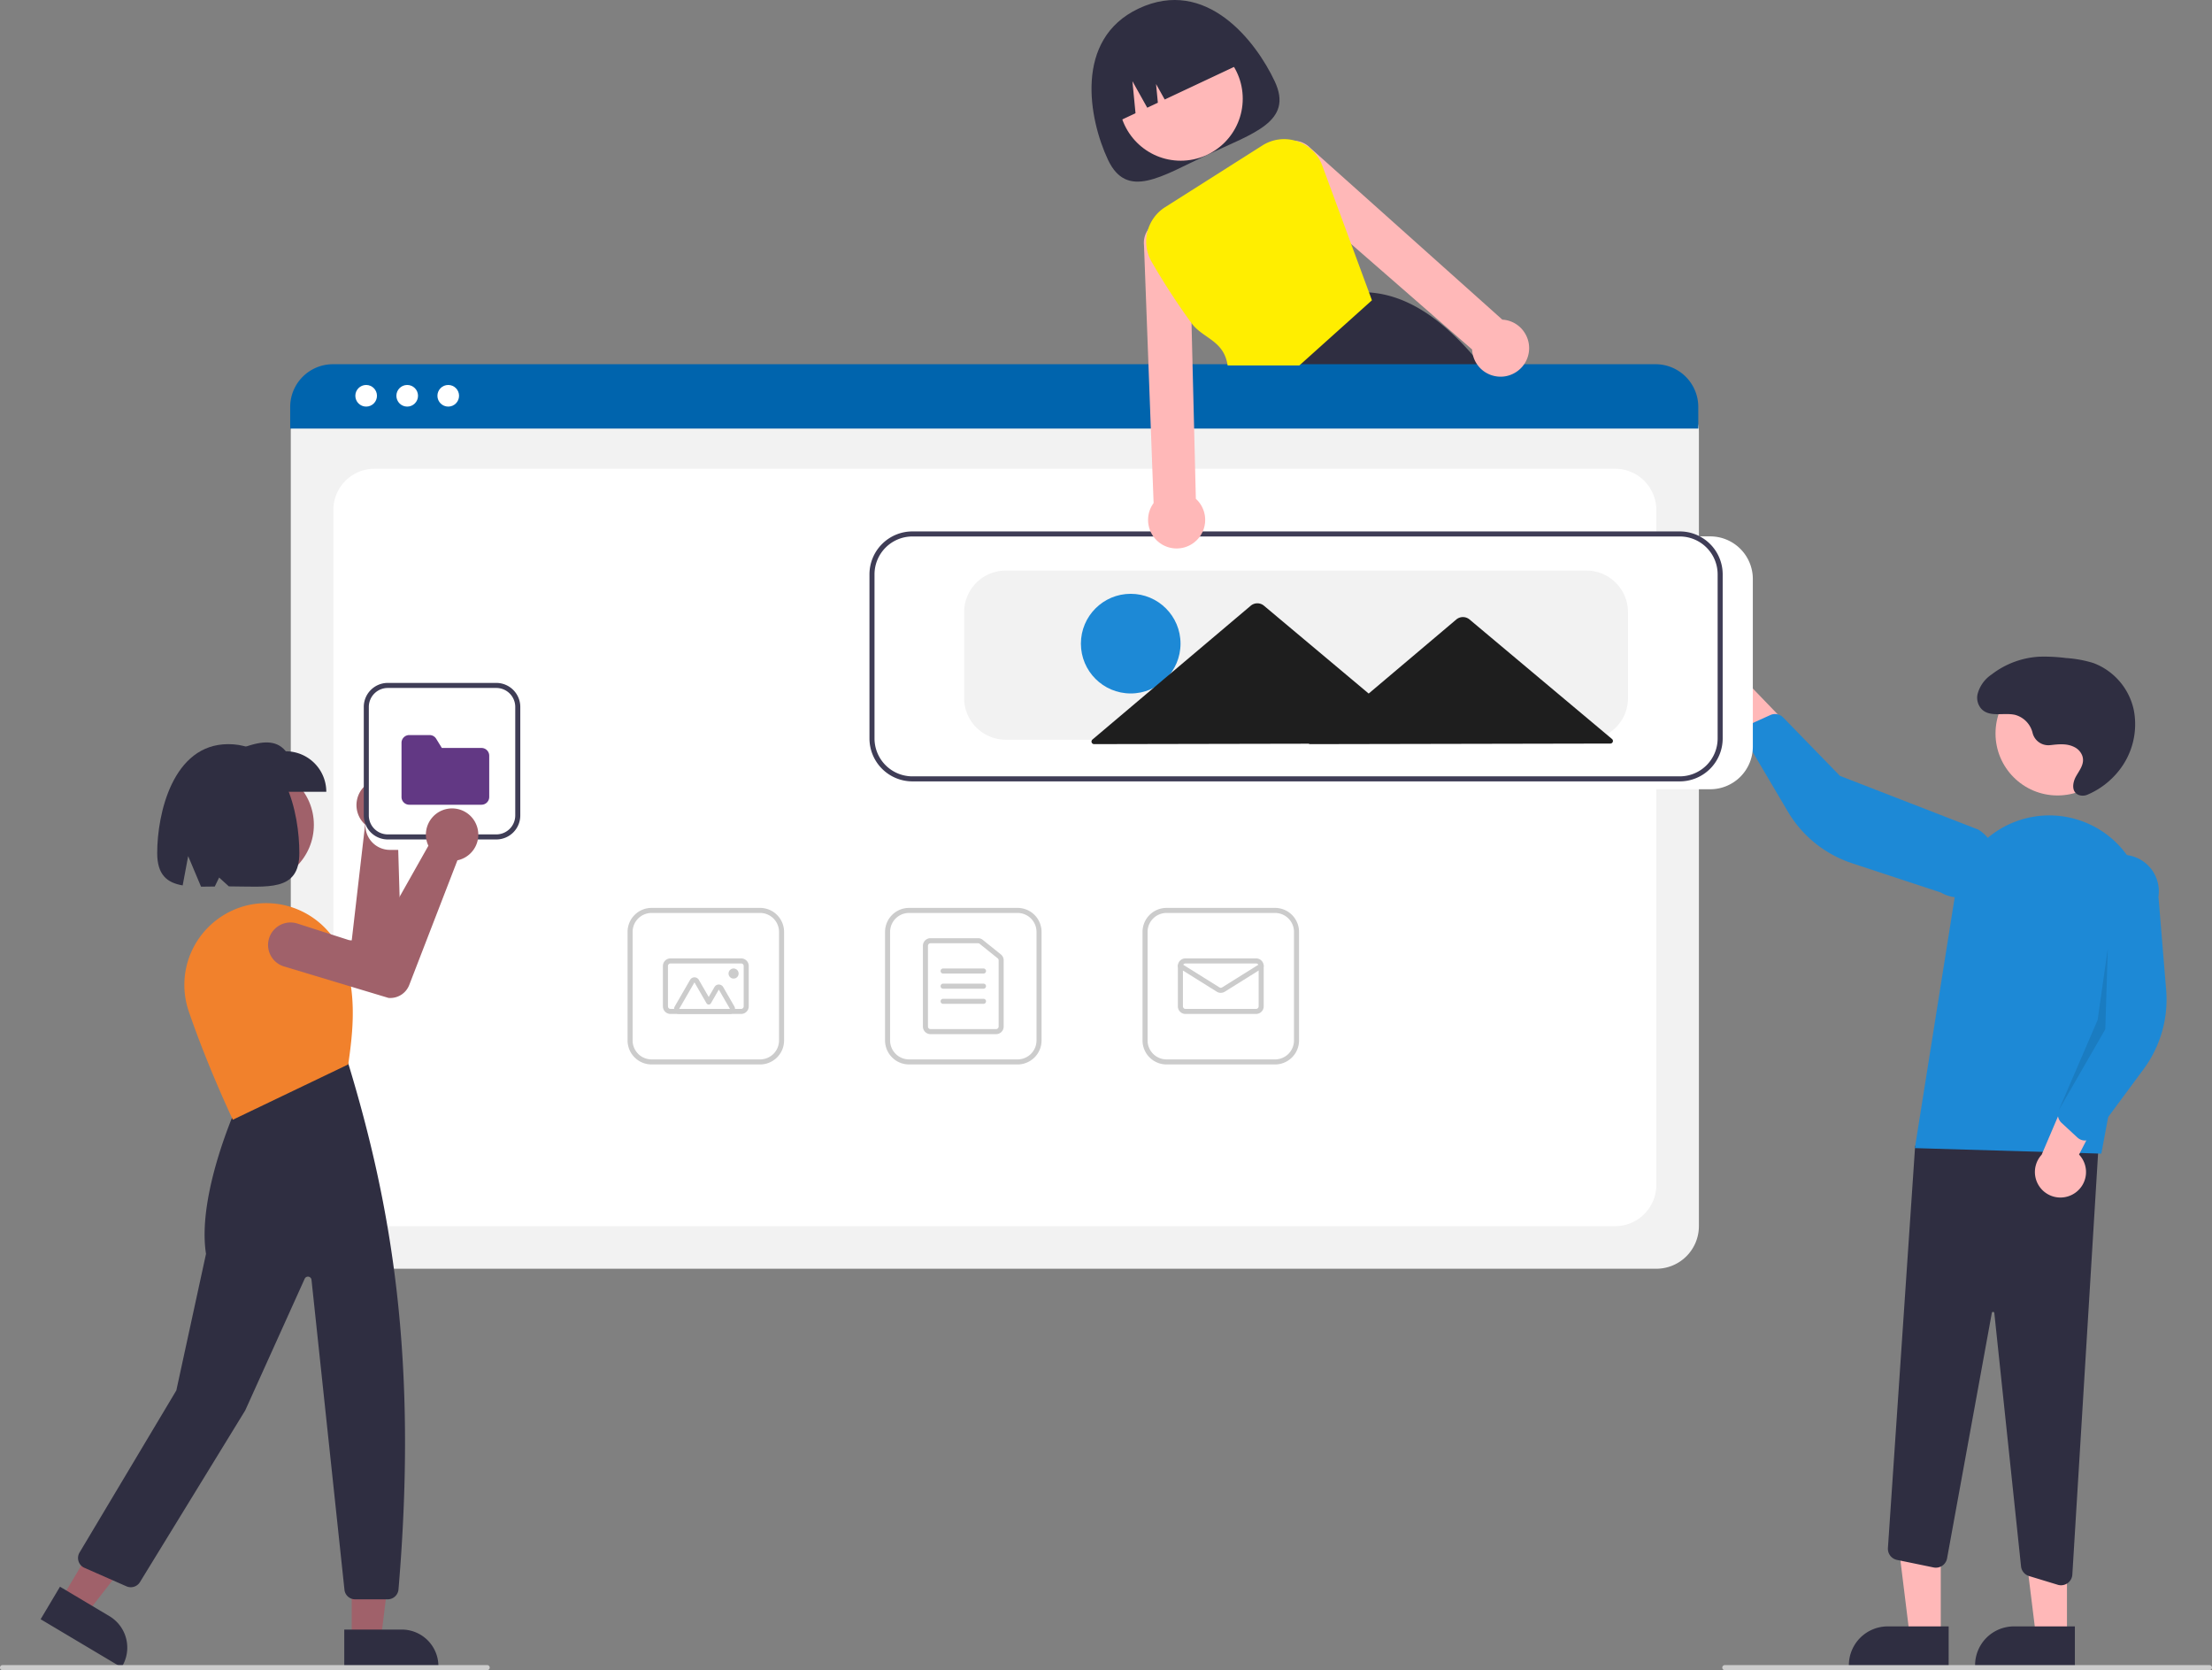 <svg xmlns="http://www.w3.org/2000/svg" width="566.987" height="428" viewBox="0 0 566.987 428">
  <rect x="0" y="0" width="566.987" height="428" fill="#808080" stroke="none"/>
  <g id="undraw_building_websites_i78t" transform="translate(0 0)">
    <path id="Path_74084" data-name="Path 74084" d="M660.218,127.291c4.863,10.35-5.442,13.281-17.247,18.828s-20.639,11.61-25.5,1.26-8.809-30.891,7.891-38.739C642.635,100.523,655.354,116.941,660.218,127.291Z" transform="translate(-333.481 -106.46)" fill="#2f2e41"/>
    <circle id="Ellipse_36" data-name="Ellipse 36" cx="15.892" cy="15.892" r="15.892" transform="translate(286.759 9.4)" fill="#ffb8b8"/>
    <path id="Path_74085" data-name="Path 74085" d="M739.533,243.1c-.55-.718-1.1-1.423-1.657-2.109q-1.077-1.339-2.168-2.595c-8.237-9.505-17-15.49-26.645-16.131h-.013l-.143-.013-19.224,18.738-6.535,6.367.143.349,3.526,8.78H748.6A151.932,151.932,0,0,0,739.533,243.1Z" transform="translate(-358.15 -147.331)" fill="#2f2e41"/>
    <path id="Path_74086" data-name="Path 74086" d="M621.029,141.605h0l5.689-2.673-.792-8.207,3.8,6.791,2.719-1.278-.462-4.787,2.219,3.962,20.2-9.494h0a16.823,16.823,0,0,0-22.38-8.071l-2.928,1.376A16.823,16.823,0,0,0,621.029,141.605Z" transform="translate(-335.659 -109.915)" fill="#2f2e41"/>
    <path id="Path_74087" data-name="Path 74087" d="M646.073,487.187H306.962a10.923,10.923,0,0,1-10.91-10.91V272.512a8,8,0,0,1,7.993-7.993H648.853a8.141,8.141,0,0,1,8.131,8.132V476.277A10.923,10.923,0,0,1,646.073,487.187Z" transform="translate(-221.517 -162.052)" fill="#f2f2f2"/>
    <path id="Path_74088" data-name="Path 74088" d="M323.132,485.32H641.083a10.58,10.58,0,0,0,10.58-10.58V301.793a10.58,10.58,0,0,0-10.58-10.58H323.132a10.58,10.58,0,0,0-10.58,10.58V474.74A10.58,10.58,0,0,0,323.132,485.32Z" transform="translate(-227.107 -171.095)" fill="#fff"/>
    <path id="Path_74089" data-name="Path 74089" d="M656.753,267.211H295.82v-5.555a10.959,10.959,0,0,1,10.95-10.943H645.8a10.959,10.959,0,0,1,10.95,10.943Z" transform="translate(-221.439 -157.376)" fill="#0064ad"/>
    <circle id="Ellipse_37" data-name="Ellipse 37" cx="2.772" cy="2.772" r="2.772" transform="translate(91.082 98.653)" fill="#fff"/>
    <circle id="Ellipse_38" data-name="Ellipse 38" cx="2.772" cy="2.772" r="2.772" transform="translate(101.603 98.653)" fill="#fff"/>
    <circle id="Ellipse_39" data-name="Ellipse 39" cx="2.772" cy="2.772" r="2.772" transform="translate(112.123 98.653)" fill="#fff"/>
    <path id="Path_74090" data-name="Path 74090" d="M565.444,506.157H537.621a6.154,6.154,0,0,1-6.147-6.147V472.187a6.154,6.154,0,0,1,6.147-6.147h27.823a6.154,6.154,0,0,1,6.147,6.147V500.01A6.154,6.154,0,0,1,565.444,506.157Zm-27.823-38.822a4.858,4.858,0,0,0-4.853,4.853V500.01a4.858,4.858,0,0,0,4.853,4.853h27.823a4.858,4.858,0,0,0,4.853-4.853V472.187a4.858,4.858,0,0,0-4.853-4.853Z" transform="translate(-304.615 -233.377)" fill="#ccc"/>
    <path id="Path_74091" data-name="Path 74091" d="M565.238,502.628H548.415a1.943,1.943,0,0,1-1.941-1.941V479.981a1.943,1.943,0,0,1,1.941-1.941H560.6a1.946,1.946,0,0,1,1.216.428l4.633,3.723a1.931,1.931,0,0,1,.725,1.513v16.982A1.943,1.943,0,0,1,565.238,502.628Zm-16.823-23.294a.648.648,0,0,0-.647.647v20.705a.648.648,0,0,0,.647.647h16.823a.648.648,0,0,0,.647-.647V483.7a.643.643,0,0,0-.242-.5l-4.634-3.723a.648.648,0,0,0-.405-.143Z" transform="translate(-309.909 -237.613)" fill="#ccc"/>
    <path id="Path_74092" data-name="Path 74092" d="M564.474,491.334H554.121a.647.647,0,1,1,0-1.294h10.353a.647.647,0,1,1,0,1.294Z" transform="translate(-312.38 -241.848)" fill="#ccc"/>
    <path id="Path_74093" data-name="Path 74093" d="M564.474,497.334H554.121a.647.647,0,1,1,0-1.294h10.353a.647.647,0,1,1,0,1.294Z" transform="translate(-312.38 -243.966)" fill="#ccc"/>
    <path id="Path_74094" data-name="Path 74094" d="M564.474,503.334H554.121a.647.647,0,0,1,0-1.294h10.353a.647.647,0,0,1,0,1.294Z" transform="translate(-312.38 -246.084)" fill="#ccc"/>
    <path id="Path_74095" data-name="Path 74095" d="M667.444,506.157H639.621a6.154,6.154,0,0,1-6.147-6.147V472.187a6.154,6.154,0,0,1,6.147-6.147h27.823a6.154,6.154,0,0,1,6.147,6.147V500.01A6.154,6.154,0,0,1,667.444,506.157Zm-27.823-38.822a4.858,4.858,0,0,0-4.853,4.853V500.01a4.858,4.858,0,0,0,4.853,4.853h27.823a4.858,4.858,0,0,0,4.853-4.853V472.187a4.858,4.858,0,0,0-4.853-4.853Z" transform="translate(-340.617 -233.377)" fill="#ccc"/>
    <path id="Path_74096" data-name="Path 74096" d="M667.532,500.275H649.415a1.943,1.943,0,0,1-1.941-1.941V487.981a1.943,1.943,0,0,1,1.941-1.941h18.117a1.943,1.943,0,0,1,1.941,1.941v10.353A1.943,1.943,0,0,1,667.532,500.275Zm-18.117-12.941a.648.648,0,0,0-.647.647v10.353a.648.648,0,0,0,.647.647h18.117a.648.648,0,0,0,.647-.647V487.981a.648.648,0,0,0-.647-.647Z" transform="translate(-345.558 -240.437)" fill="#ccc"/>
    <path id="Path_74097" data-name="Path 74097" d="M658.474,495.57a1.943,1.943,0,0,1-1.029-.293l-9.667-6.042a.647.647,0,1,1,.686-1.1l9.667,6.042a.65.65,0,0,0,.686,0l9.667-6.042a.647.647,0,0,1,.686,1.1l-9.667,6.042A1.943,1.943,0,0,1,658.474,495.57Z" transform="translate(-345.558 -241.142)" fill="#ccc"/>
    <path id="Path_74098" data-name="Path 74098" d="M463.444,506.157H435.621a6.154,6.154,0,0,1-6.147-6.147V472.187a6.154,6.154,0,0,1,6.147-6.147h27.823a6.154,6.154,0,0,1,6.147,6.147V500.01A6.154,6.154,0,0,1,463.444,506.157Zm-27.823-38.822a4.858,4.858,0,0,0-4.853,4.853V500.01a4.858,4.858,0,0,0,4.853,4.853h27.823a4.858,4.858,0,0,0,4.853-4.853V472.187a4.858,4.858,0,0,0-4.853-4.853Z" transform="translate(-268.613 -233.377)" fill="#ccc"/>
    <path id="Path_74099" data-name="Path 74099" d="M463.532,500.275H445.415a1.943,1.943,0,0,1-1.941-1.941V487.981a1.943,1.943,0,0,1,1.941-1.941h18.117a1.943,1.943,0,0,1,1.941,1.941v10.353A1.943,1.943,0,0,1,463.532,500.275Zm-18.117-12.941a.648.648,0,0,0-.647.647v10.353a.648.648,0,0,0,.647.647h18.117a.648.648,0,0,0,.647-.647V487.981a.648.648,0,0,0-.647-.647Z" transform="translate(-273.555 -240.437)" fill="#ccc"/>
    <path id="Path_74100" data-name="Path 74100" d="M462.227,502.922H449.206a1.294,1.294,0,0,1-1.121-1.941l3.922-6.794a1.294,1.294,0,0,1,2.242,0l2.533,4.388,1.468-2.542a1.294,1.294,0,0,1,2.242,0l2.857,4.948a1.294,1.294,0,0,1-1.121,1.941Zm0-1.294h0l-2.857-4.948-2.028,3.513a.647.647,0,0,1-.56.324h0a.647.647,0,0,1-.561-.323l-3.093-5.358-3.922,6.794Z" transform="translate(-275.121 -243.084)" fill="#ccc"/>
    <circle id="Ellipse_40" data-name="Ellipse 40" cx="1.294" cy="1.294" r="1.294" transform="translate(186.742 248.191)" fill="#ccc"/>
    <path id="Path_74101" data-name="Path 74101" d="M762.439,631.459h-7.933l-3.774-30.6h11.708Z" transform="translate(-264.978 -212.079)" fill="#ffb8b8"/>
    <path id="Path_74102" data-name="Path 74102" d="M938.863,760.886H913.286v-.323a9.955,9.955,0,0,1,9.956-9.956h15.623Z" transform="translate(-439.379 -333.818)" fill="#2f2e41"/>
    <path id="Path_74103" data-name="Path 74103" d="M812.439,631.459h-7.933l-3.774-30.6h11.708Z" transform="translate(-282.626 -212.079)" fill="#ffb8b8"/>
    <path id="Path_74104" data-name="Path 74104" d="M988.867,760.886H963.289v-.323a9.956,9.956,0,0,1,9.956-9.956h15.622Z" transform="translate(-457.028 -333.818)" fill="#2f2e41"/>
    <path id="Path_74105" data-name="Path 74105" d="M972.273,669.958l-7.347-2.235a2.908,2.908,0,0,1-2.048-2.48l-6.849-64.916a.31.31,0,0,0-.31-.289.3.3,0,0,0-.33.265l-11.473,62.892a2.912,2.912,0,0,1-3.452,2.329l-9.389-1.934a2.922,2.922,0,0,1-2.318-3.049l6.979-103.082,47.323-5.106-7.032,115a2.909,2.909,0,0,1-3.754,2.609Z" transform="translate(-444.838 -263.842)" fill="#2f2e41"/>
    <circle id="Ellipse_41" data-name="Ellipse 41" cx="15.892" cy="15.892" r="15.892" transform="translate(511.498 172.065)" fill="#ffb8b8"/>
    <path id="Path_74106" data-name="Path 74106" d="M939.433,514.671l10.261-64.608a24.5,24.5,0,0,1,31.061-19.67h0a24.421,24.421,0,0,1,17.212,27.992l-10.735,57.7Z" transform="translate(-448.608 -220.449)" fill="#1d89d6"/>
    <path id="Path_74107" data-name="Path 74107" d="M997.166,562.432a6.506,6.506,0,0,0,1.13-9.913l10.609-20.544-11.948,1.275-8.243,19.314a6.542,6.542,0,0,0,8.451,9.868Z" transform="translate(-465.392 -256.65)" fill="#ffb8b8"/>
    <path id="Path_74108" data-name="Path 74108" d="M1002.66,518.249a2.915,2.915,0,0,1-1.57-.745l-4.059-3.751a2.921,2.921,0,0,1-.706-3.27l8.112-19.229-1.151-37.994a9.38,9.38,0,1,1,18.587,2.535l1.968,23.884a30.005,30.005,0,0,1-5.783,20.315l-12.651,17.1a2.915,2.915,0,0,1-2.067,1.167A2.878,2.878,0,0,1,1002.66,518.249Z" transform="translate(-468.608 -226.003)" fill="#1d89d6"/>
    <path id="Path_74109" data-name="Path 74109" d="M854.441,379.325a6.506,6.506,0,0,0,8.688,4.906l14.782,17.78,3.484-11.5L866.823,375.39a6.542,6.542,0,0,0-12.382,3.935Z" transform="translate(-418.568 -200.026)" fill="#ffb8b8"/>
    <path id="Path_74110" data-name="Path 74110" d="M872.175,392.945a2.914,2.914,0,0,1,1.3-1.155l5.036-2.276a2.921,2.921,0,0,1,3.287.625l14.544,14.967,35.436,13.754a9.38,9.38,0,0,1-9.582,16.128l-22.761-7.5a30,30,0,0,1-16.453-13.246l-10.817-18.318a2.914,2.914,0,0,1-.269-2.359A2.874,2.874,0,0,1,872.175,392.945Z" transform="translate(-424.722 -206.276)" fill="#1d89d6"/>
    <path id="Path_74111" data-name="Path 74111" d="M828.147,375.652l-.647,20.705L815.58,417.07l9.953-23.082Z" transform="translate(-287.866 -132.59)" opacity="0.1"/>
    <path id="Path_74112" data-name="Path 74112" d="M982.889,389.193a4.156,4.156,0,0,1-4.549-3.043,6.318,6.318,0,0,0-4.5-4.706c-2.915-.666-6.478.706-8.615-1.5a4.3,4.3,0,0,1-1.019-3.78,8.68,8.68,0,0,1,3.6-5.065,22.039,22.039,0,0,1,12.207-4.562,43.79,43.79,0,0,1,6.872.342,30.417,30.417,0,0,1,7.029,1.285,16.549,16.549,0,0,1,10.354,12.087,19.106,19.106,0,0,1-3.919,15.613,20.511,20.511,0,0,1-7.868,5.991,3.07,3.07,0,0,1-2.333.118c-1.914-.761-1.6-3.131-.728-4.712.933-1.692,2.37-3.33,1.619-5.389a4.078,4.078,0,0,0-2.023-2.178c-1.9-.97-4.03-.741-6.075-.5Z" transform="translate(-457.319 -198.249)" fill="#2f2e41"/>
    <path id="Path_74113" data-name="Path 74113" d="M737.726,382.235H536.708a10.923,10.923,0,0,1-10.911-10.91V328.344a10.923,10.923,0,0,1,10.911-10.91H737.726a10.923,10.923,0,0,1,10.91,10.911v42.981A10.923,10.923,0,0,1,737.726,382.235Z" transform="translate(-299.345 -179.978)" fill="#fff"/>
    <path id="Path_74114" data-name="Path 74114" d="M733,380.99H536.3a11.012,11.012,0,0,1-11-11V327.933a11.012,11.012,0,0,1,11-11H733a11.012,11.012,0,0,1,11,11V369.99A11.012,11.012,0,0,1,733,380.99ZM536.3,318.227a9.717,9.717,0,0,0-9.706,9.706V369.99A9.717,9.717,0,0,0,536.3,379.7H733a9.717,9.717,0,0,0,9.706-9.706V327.933A9.717,9.717,0,0,0,733,318.227Z" transform="translate(-302.435 -180.749)" fill="#3f3d56"/>
    <path id="Path_74115" data-name="Path 74115" d="M722.293,375.785H573.473A10.688,10.688,0,0,1,562.8,365.109v-22a10.688,10.688,0,0,1,10.676-10.676H722.293a10.688,10.688,0,0,1,10.676,10.676v22A10.688,10.688,0,0,1,722.293,375.785Z" transform="translate(-315.671 -186.22)" fill="#f2f2f2"/>
    <circle id="Ellipse_42" data-name="Ellipse 42" cx="12.768" cy="12.768" r="12.768" transform="translate(277.06 152.173)" fill="#1d89d6"/>
    <path id="Path_74116" data-name="Path 74116" d="M726.653,379.629l-18.417-15.446L690.136,349a2.645,2.645,0,0,0-3.407.007l-18.041,15.249-4.407,3.725-6.644-5.573-20.193-16.935a2.645,2.645,0,0,0-3.407.007l-20.127,17.013-20.444,17.281a.661.661,0,0,0,.428,1.166l41.914-.081,13.267-.026-.13.11,39.547-.076,37.735-.073a.661.661,0,0,0,.424-1.168Z" transform="translate(-313.456 -190.247)" fill="#1e1e1e"/>
    <path id="Path_74117" data-name="Path 74117" d="M988.019,767.227H863.787a.647.647,0,0,1,0-1.294H988.019a.647.647,0,1,1,0,1.294Z" transform="translate(-421.68 -339.227)" fill="#ccc"/>
    <path id="Path_74118" data-name="Path 74118" d="M749.4,211.488a7.261,7.261,0,0,0-4.691-3.3,6.666,6.666,0,0,0-1.074-.136l-49.3-44.076a5.834,5.834,0,0,0-3.643-1.741,4.963,4.963,0,0,0-.822-.026,5.859,5.859,0,0,0-3.856,10.016l18.874,16.454,30.993,27.014a7.71,7.71,0,0,0,.227,1.508,7.289,7.289,0,0,0,6.257,5.416,7.177,7.177,0,0,0,3.915-.647,7.381,7.381,0,0,0,2.51-1.922c.071-.084.136-.162.2-.252a7.307,7.307,0,0,0,.408-8.308Z" transform="translate(-358.548 -126.135)" fill="#ffb8b8"/>
    <path id="Path_74119" data-name="Path 74119" d="M647.329,265.035l-.459-18.674-.388-15.5-.265-10.844-.524-21.139a5.853,5.853,0,0,0-10.165-3.4,4.475,4.475,0,0,0-.485.621,5.782,5.782,0,0,0-1.009,3.915l1.152,30.844.576,15.5.737,19.767a7.8,7.8,0,0,0-.576.912,7.317,7.317,0,1,0,11.407-2.006Z" transform="translate(-340.803 -137.204)" fill="#ffb8b8"/>
    <path id="Path_74120" data-name="Path 74120" d="M692.046,200.845l-4.575-12.391-7.4-20.071a10.356,10.356,0,0,0-6.438-6.263c-.116-.039-.239-.078-.356-.11a10.342,10.342,0,0,0-8.567,1.178L639.777,179a10.413,10.413,0,0,0-3.41,14.073,178.772,178.772,0,0,0,10.178,15.652c2.905,3.953,8.315,4.374,9.253,10.844h18.382l18.609-16.707Z" transform="translate(-341.131 -125.91)" fill="#fe0"/>
    <circle id="Ellipse_43" data-name="Ellipse 43" cx="14.993" cy="14.993" r="14.993" transform="translate(50.465 196.384)" fill="#a0616a"/>
    <path id="Path_74121" data-name="Path 74121" d="M318.659,416.4q.222.176.43.374a6.716,6.716,0,0,1-.27,10.019,6.3,6.3,0,0,1-.527.4l1.015,34.258a5.216,5.216,0,0,1-3.588,5.09l-.062.013-27.815,2.962a5.758,5.758,0,1,1-1.114-11.461l19.828-1.746,3.429-29.667a6.4,6.4,0,0,1-.629-.641,6.716,6.716,0,0,1,9.3-9.6Z" transform="translate(-216.394 -215.343)" fill="#a0616a"/>
    <path id="Path_74122" data-name="Path 74122" d="M139.327,633.427h7.484l3.56-28.866H139.326Z" transform="translate(-49.176 -213.385)" fill="#a0616a"/>
    <path id="Path_74123" data-name="Path 74123" d="M317.242,751.858h14.739a9.392,9.392,0,0,1,9.392,9.393v.3H317.242Z" transform="translate(-229 -334.259)" fill="#2f2e41"/>
    <path id="Path_74124" data-name="Path 74124" d="M24.366,619.652l6.43,3.828L48.624,600.5l-9.491-5.651Z" transform="translate(-8.6 -209.957)" fill="#a0616a"/>
    <path id="Path_74125" data-name="Path 74125" d="M201.921,734.889l12.664,7.54h0A9.392,9.392,0,0,1,217.85,755.3l-.156.262L196.96,743.222Z" transform="translate(-186.545 -328.27)" fill="#2f2e41"/>
    <path id="Path_74126" data-name="Path 74126" d="M291.176,664.794H282.8a2.742,2.742,0,0,1-2.732-2.457l-8.448-79.416a.916.916,0,0,0-1.745-.28L254.63,616.39l-26.984,44a2.76,2.76,0,0,1-3.448,1.078l-10.78-4.743a2.748,2.748,0,0,1-1.252-3.924l24.806-41.535,7.608-35c-2.393-15.176,7.865-37.739,7.969-37.966l.051-.11,28.255-11.043.142.174c11.143,36.567,17.933,75.919,12.919,134.952A2.766,2.766,0,0,1,291.176,664.794Z" transform="translate(-191.775 -254.947)" fill="#2f2e41"/>
    <path id="Path_74127" data-name="Path 74127" d="M266.326,519.657l-.132-.277c-.063-.132-6.346-13.383-11.189-27.545a20.89,20.89,0,0,1,1.448-16.741,21.118,21.118,0,0,1,13.467-10.355h0A21.143,21.143,0,0,1,294.462,477.4c3.842,9.607,2.617,19.861,1.465,27.924l-.023.162-.147.07Z" transform="translate(-206.641 -232.711)" fill="#f1812c"/>
    <path id="Path_74128" data-name="Path 74128" d="M297.137,413.157H273.33V402.779c5.225-2.076,10.339-3.841,13.43,0a10.377,10.377,0,0,1,10.377,10.377Z" transform="translate(-213.501 -210.249)" fill="#2f2e41"/>
    <path id="Path_74129" data-name="Path 74129" d="M261.356,401.185c-14.232,0-18.216,17.84-18.216,27.9,0,5.613,2.538,7.62,6.527,8.3l1.409-7.513,3.3,7.836c1.12.006,2.3-.016,3.518-.039l1.119-2.3,2.495,2.262c9.991.015,18.066,1.471,18.066-8.543C279.572,419.025,276.078,401.185,261.356,401.185Z" transform="translate(-202.845 -210.486)" fill="#2f2e41"/>
    <path id="Path_74130" data-name="Path 74130" d="M305.743,767.227H181.511a.647.647,0,0,1,0-1.294H305.743a.647.647,0,0,1,0,1.294Z" transform="translate(-180.864 -339.227)" fill="#ccc"/>
    <path id="Path_74131" data-name="Path 74131" d="M359.689,417.93H331.256a6.289,6.289,0,0,1-6.282-6.282V383.215a6.289,6.289,0,0,1,6.282-6.282h28.434a6.289,6.289,0,0,1,6.282,6.282v28.433A6.289,6.289,0,0,1,359.689,417.93Z" transform="translate(-231.315 -200.134)" fill="#fff"/>
    <path id="Path_74132" data-name="Path 74132" d="M358.944,417.05H331.121a6.154,6.154,0,0,1-6.147-6.147V383.08a6.154,6.154,0,0,1,6.147-6.147h27.823a6.154,6.154,0,0,1,6.147,6.147V410.9A6.154,6.154,0,0,1,358.944,417.05Zm-27.823-38.822a4.858,4.858,0,0,0-4.853,4.853V410.9a4.858,4.858,0,0,0,4.853,4.853h27.823A4.858,4.858,0,0,0,363.8,410.9V383.08a4.858,4.858,0,0,0-4.853-4.853Z" transform="translate(-231.729 -201.926)" fill="#3f3d56"/>
    <path id="Path_74133" data-name="Path 74133" d="M359.473,412.287H340.958a1.986,1.986,0,0,1-1.984-1.984V396.417a1.986,1.986,0,0,1,1.984-1.984h5.212a1.971,1.971,0,0,1,1.69.944l1.454,2.362h10.16a1.986,1.986,0,0,1,1.984,1.984V410.3a1.986,1.986,0,0,1-1.984,1.984Z" transform="translate(-236.057 -206.062)" fill="#623884"/>
    <path id="Path_74134" data-name="Path 74134" d="M340.119,430.14q.136.249.251.511a6.716,6.716,0,0,1-4.136,9.129,6.279,6.279,0,0,1-.639.162l-12.358,31.967a5.216,5.216,0,0,1-5.282,3.3l-.062-.012-26.785-8.063a5.758,5.758,0,1,1,3.42-11l18.952,6.085,14.673-26.012a6.389,6.389,0,0,1-.331-.834,6.716,6.716,0,0,1,12.3-5.235Z" transform="translate(-218.346 -219.476)" fill="#a0616a"/>
  </g>
</svg>
